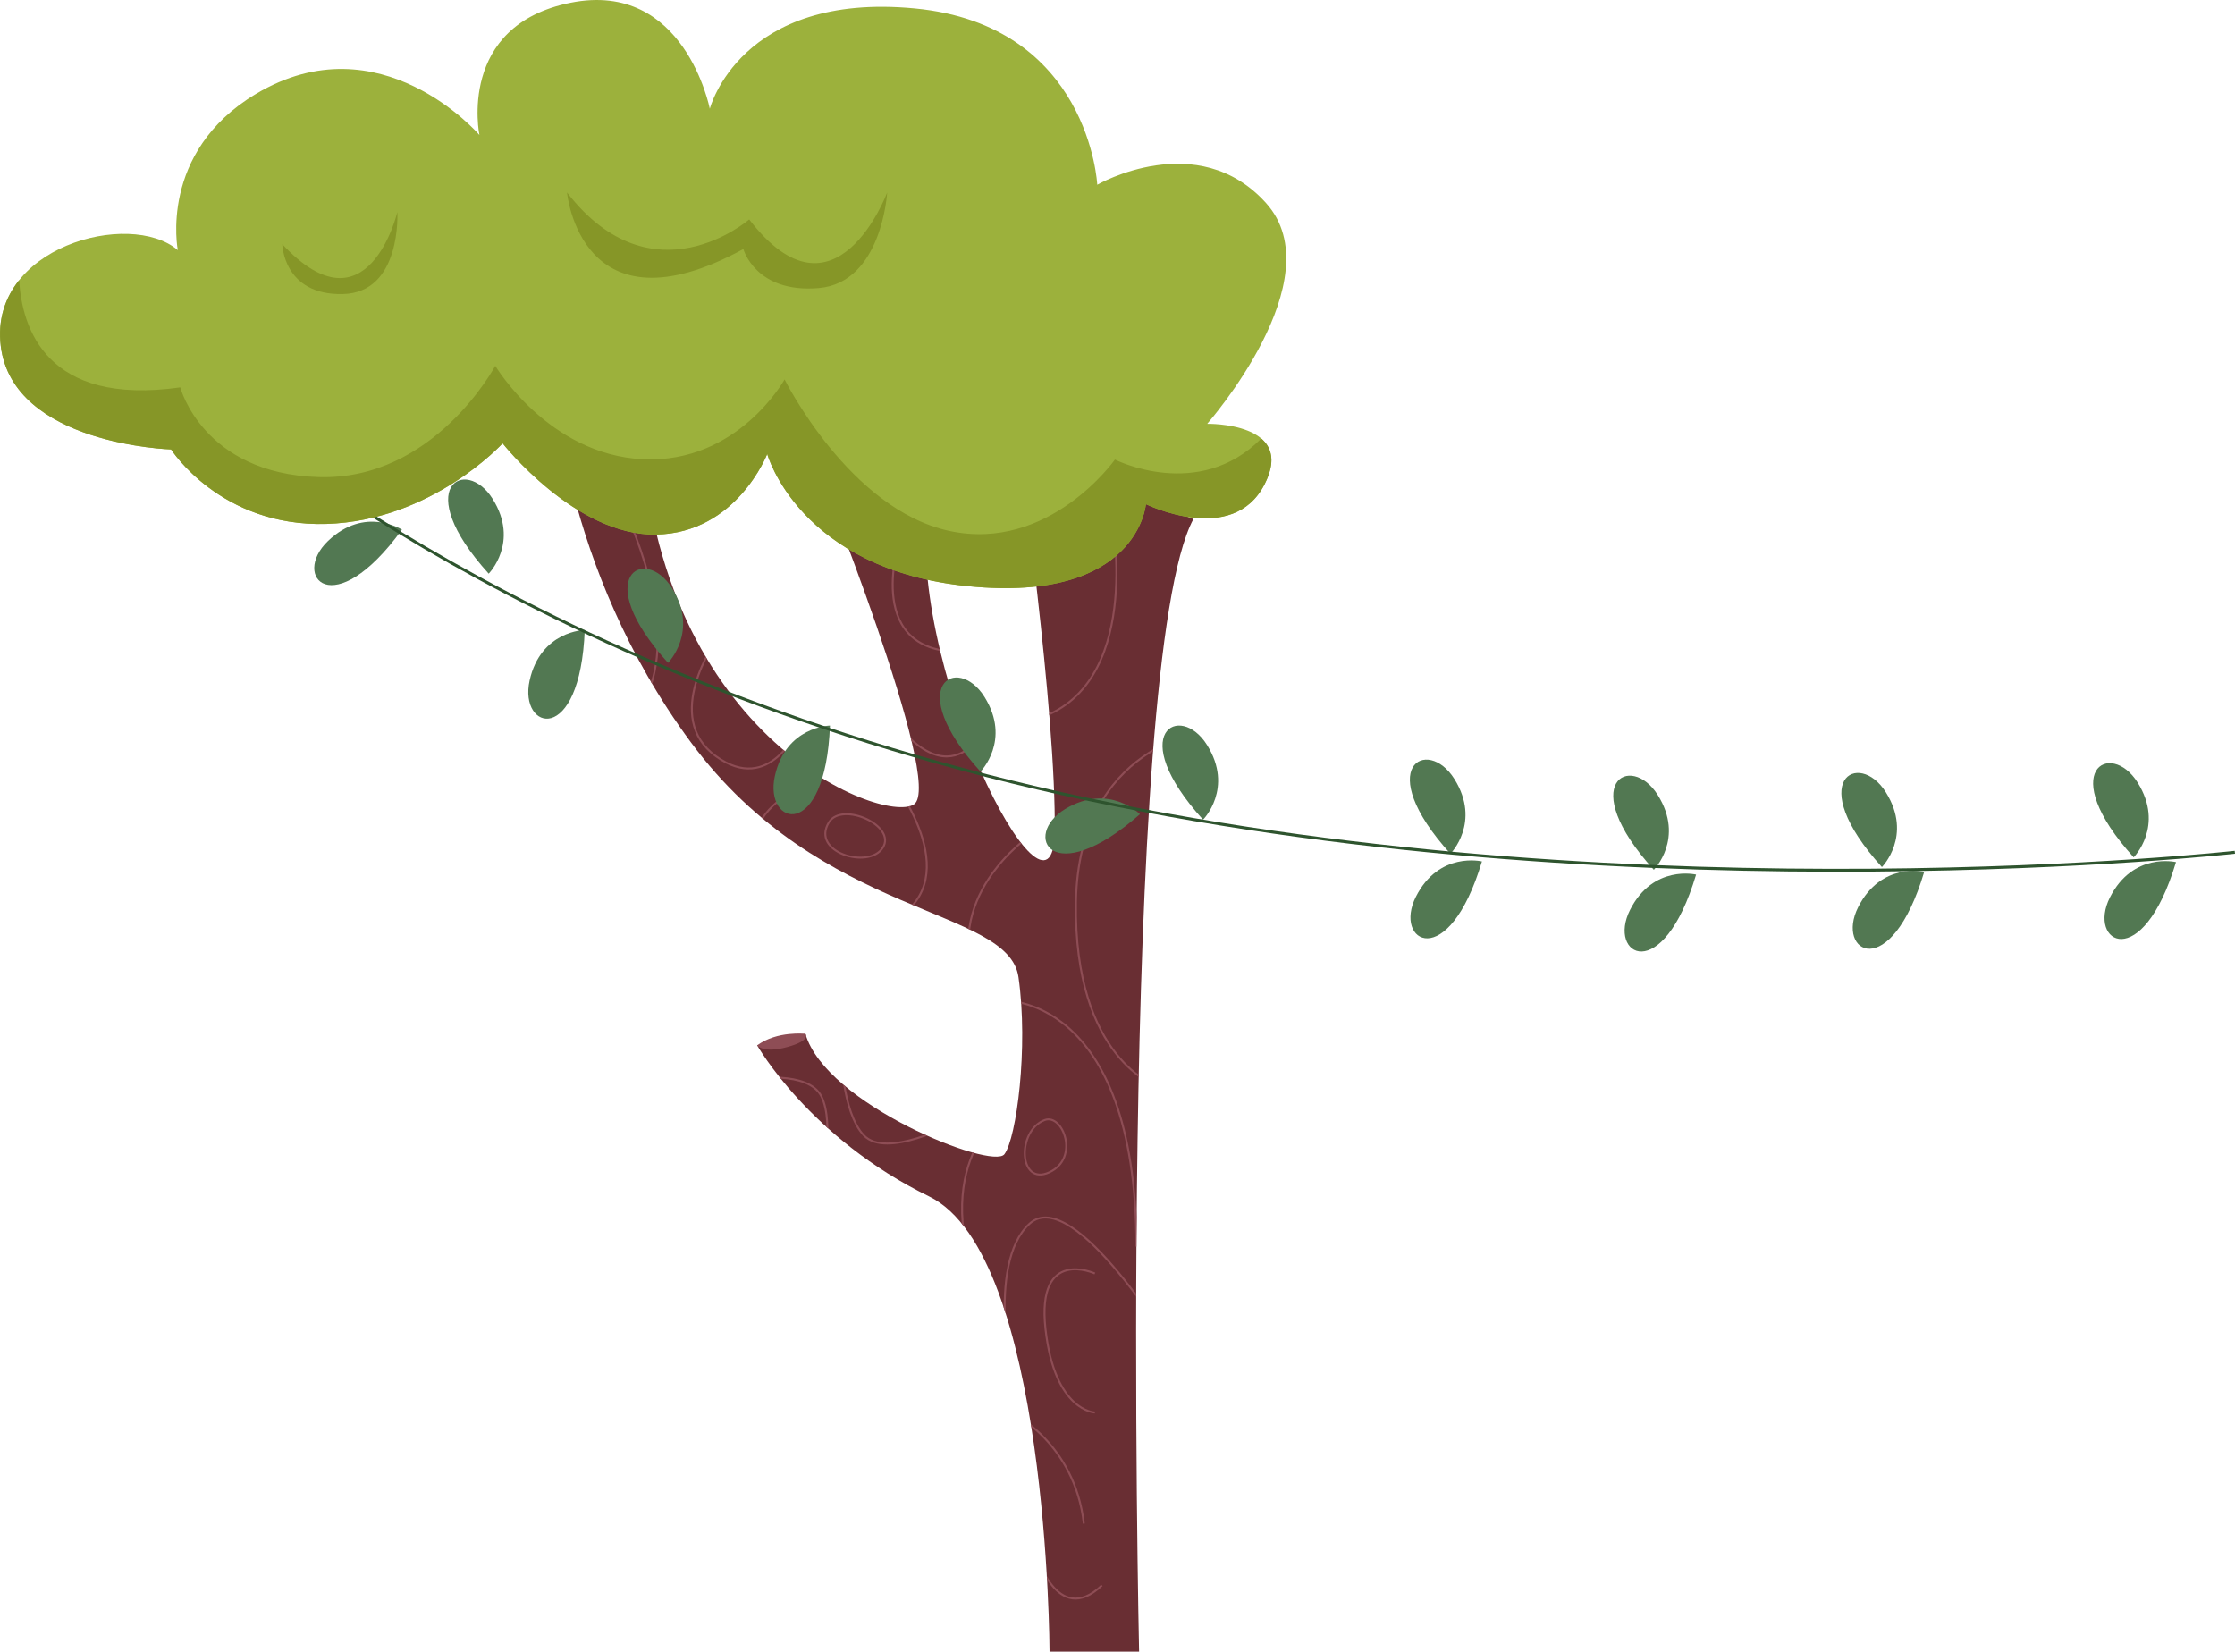 <?xml version="1.0" encoding="UTF-8"?>
<svg id="Layer_2" data-name="Layer 2" xmlns="http://www.w3.org/2000/svg" xmlns:xlink="http://www.w3.org/1999/xlink" viewBox="0 0 1153.45 852.47">
  <defs>
    <style>
      .cls-1, .cls-2, .cls-3 {
        fill: none;
      }

      .cls-4 {
        fill: #692e33;
      }

      .cls-2 {
        stroke: #8e4d55;
      }

      .cls-2, .cls-3 {
        stroke-miterlimit: 10;
      }

      .cls-5 {
        fill: #527852;
      }

      .cls-3 {
        stroke: #2e542e;
        stroke-width: 1.5px;
      }

      .cls-6 {
        fill: #8e4d55;
      }

      .cls-7 {
        clip-path: url(#clippath);
      }

      .cls-8 {
        fill: #869627;
      }

      .cls-9 {
        fill: #9cb13c;
      }
    </style>
    <clipPath id="clippath">
      <path class="cls-1" d="M285.77,194.25s3.29,97.51,70.74,188.8c67.45,91.29,163.92,84.86,169.11,121.27,5.19,36.41-1.04,83.09-7.26,91.39-6.22,8.3-92.33-25.77-102.7-62.16l-24.9,5.96s27.05,47.9,88.74,77.98c61.68,30.08,62.15,234.97,62.15,234.97h46.22s-11.41-510.91,28.01-584.56l-90.25-38.38s19.71,139.01,18.67,200.21c-1.04,61.21-79.8-89.21-64.8-175.32l-58.65-15.56s67.25,166.01,50.74,176.37c-16.51,10.36-136.85-36.32-141-204.38l-44.82-16.6Z"/>
    </clipPath>
  </defs>
  <g id="Layer_1-2" data-name="Layer 1">
    <g>
      <path class="cls-4" d="M285.77,194.25s3.29,97.51,70.74,188.8c67.45,91.29,163.92,84.86,169.11,121.27,5.19,36.41-1.04,83.09-7.26,91.39-6.22,8.3-92.33-25.77-102.7-62.16l-24.9,5.96s27.05,47.9,88.74,77.98c61.68,30.08,62.15,234.97,62.15,234.97h46.22s-11.41-510.91,28.01-584.56l-90.25-38.38s19.71,139.01,18.67,200.21c-1.04,61.21-79.8-89.21-64.8-175.32l-58.65-15.56s67.25,166.01,50.74,176.37c-16.51,10.36-136.85-36.32-141-204.38l-44.82-16.6Z"/>
      <g class="cls-7">
        <g>
          <path class="cls-2" d="M321.78,262.2s31.67,62.76,10.13,100.11"/>
          <path class="cls-2" d="M369.5,330.66s-28.01,39.42,0,59.65c28.01,20.23,42.53-14.52,42.53-14.52"/>
          <path class="cls-2" d="M440.56,396.64s-68.47,12.87-47.2,55.4"/>
          <path class="cls-2" d="M458.19,399.53s39.94,48.87,7.26,72.73"/>
          <path class="cls-2" d="M510.58,372.16s-19.19,46.27-54.98-8.51"/>
          <path class="cls-2" d="M463.9,280.35s-18.67,58.09,34.23,56.02"/>
          <path class="cls-2" d="M534.44,429.21s-44.61,28.01-32.68,72.62"/>
          <path class="cls-2" d="M427.85,424.34c6.78-10.75,35.01,1.76,27.75,13.18-7.26,11.41-37.51,2.31-27.75-13.18Z"/>
          <path class="cls-2" d="M574.03,268.94s15.95,85.77-39.59,102.35"/>
          <path class="cls-2" d="M623.13,377.03s-66.52,7.06-67.84,88.49c-1.32,81.43,42.25,95.27,42.25,95.27"/>
          <path class="cls-2" d="M517.09,516.35s69.17-4,69.4,127.07"/>
          <path class="cls-2" d="M517.09,575.31s-41.6,28.55-6.51,103.14"/>
          <path class="cls-2" d="M434.01,541.73s.27,32.2,11.88,44.31c11.61,12.1,45.84-6.15,45.84-6.15"/>
          <path class="cls-2" d="M387.65,556.99s29.39-4.89,36.31,8.97c6.92,13.86,0,45.13,0,45.13"/>
          <path class="cls-2" d="M523.03,716.19s-14.52-63.78,8.3-84.61c22.82-20.83,75.21,66.72,75.21,66.72"/>
          <path class="cls-2" d="M539.11,578.08c9.41-3.58,18.33,19.71,2.42,26.97-15.91,7.26-16.94-21.44-2.42-26.97Z"/>
          <path class="cls-2" d="M565.04,657.27s-30.21-13.94-25.48,28.64c4.73,42.58,25.48,43.1,25.48,43.1"/>
          <path class="cls-2" d="M521.99,729.02s32.68,15.63,37.35,57.35"/>
          <path class="cls-2" d="M534.44,801.11s10.89,39.42,34.23,17.12"/>
        </g>
      </g>
      <g>
        <g>
          <path class="cls-5" d="M301.78,325.16s-22.78.33-28.46,26.1c-5.68,25.77,26.11,34.46,28.46-26.1Z"/>
          <path class="cls-5" d="M428.34,374.48s-22.78.33-28.46,26.1c-5.68,25.77,26.11,34.46,28.46-26.1Z"/>
          <path class="cls-5" d="M588.31,420.23s-15.91-16.31-38.52-2.72c-22.61,13.59-7.08,42.65,38.52,2.72Z"/>
          <path class="cls-5" d="M764.81,444.6s-22.15-5.35-34.07,18.18c-11.92,23.54,16.7,39.88,34.07-18.18Z"/>
          <path class="cls-5" d="M875.33,451.4s-22.15-5.35-34.07,18.18c-11.92,23.54,16.7,39.88,34.07-18.18Z"/>
          <path class="cls-5" d="M344.77,342.11s16.04-16.18,2.06-38.56c-13.98-22.38-42.77-6.34-2.06,38.56Z"/>
          <path class="cls-5" d="M506.02,398.25s16.04-16.18,2.06-38.56c-13.98-22.38-42.77-6.34-2.06,38.56Z"/>
          <path class="cls-5" d="M620.88,423.06s16.04-16.18,2.06-38.56c-13.98-22.38-42.77-6.34-2.06,38.56Z"/>
          <path class="cls-5" d="M748.54,440.64s16.04-16.18,2.06-38.56c-13.98-22.38-42.77-6.34-2.06,38.56Z"/>
          <path class="cls-5" d="M853.51,448.92s16.04-16.18,2.06-38.56c-13.98-22.38-42.77-6.34-2.06,38.56Z"/>
          <path class="cls-5" d="M993.06,449.99s-22.15-5.35-34.07,18.18c-11.92,23.54,16.7,39.88,34.07-18.18Z"/>
          <path class="cls-5" d="M971.23,447.51s16.04-16.18,2.06-38.56c-13.98-22.38-42.77-6.34-2.06,38.56Z"/>
          <path class="cls-5" d="M1122.99,444.95s-22.15-5.35-34.07,18.18c-11.92,23.54,16.7,39.88,34.07-18.18Z"/>
          <path class="cls-5" d="M1101.16,442.47s16.04-16.18,2.06-38.56c-13.98-22.38-42.77-6.34-2.06,38.56Z"/>
          <path class="cls-5" d="M252.21,296.08s16.04-16.18,2.06-38.56c-13.98-22.38-42.77-6.34-2.06,38.56Z"/>
          <path class="cls-5" d="M207.44,273.36s-19.12-12.4-38.17,5.86c-19.05,18.25,2.53,43.16,38.17-5.86Z"/>
        </g>
        <path class="cls-3" d="M119.88,213.79s153.58,137.98,442.12,198.88c288.54,60.89,591.37,27.2,591.37,27.2"/>
      </g>
      <path class="cls-6" d="M390.76,539.52s2.94,4.33,15.56.87c12.62-3.46,9.34-6.83,9.34-6.83,0,0-14.52-1.65-24.9,5.96Z"/>
      <g>
        <path class="cls-9" d="M91.77,129.13s-10.14-50.48,40.28-80.64c64.25-38.43,115.37,21.19,115.37,21.19,0,0-11.77-56.51,47.09-68.28,58.86-11.77,71.81,54.74,71.81,54.74,0,0,15.5-60.43,105.76-51.8,90.26,8.63,94.2,91.01,94.2,91.01,0,0,51.78-29.79,87.1,9.45,35.32,39.24-30.36,113.94-30.36,113.94,0,0,46.06-.92,29.57,31.25-16.48,32.18-61.22,10.2-61.22,10.2,0,0-3.92,51.01-91.43,42.38-87.51-8.63-103.99-68.28-103.99-68.28,0,0-15.7,40.81-57.29,41.6-41.6.78-79.27-47.09-79.27-47.09,0,0-36.5,40.03-91.04,41.6-54.55,1.57-80.05-38.46-80.05-38.46,0,0-81.62-2.35-87.9-53.37-6.28-51.01,66.6-70.64,91.38-49.45Z"/>
        <path class="cls-8" d="M652.59,250.01c-16.48,32.16-61.21,10.19-61.21,10.19,0,0-3.91,51.03-91.43,42.39-87.52-8.64-104-68.28-104-68.28,0,0-15.7,40.79-57.28,41.58-41.61.79-79.27-47.09-79.27-47.09,0,0-36.49,40.03-91.03,41.61-54.55,1.57-80.06-38.46-80.06-38.46,0,0-81.64-2.36-87.91-53.37-1.67-13.63,2.29-25.02,9.5-33.98,1.38,24.53,13.85,65.2,83.14,55.33,0,0,11.59,44.46,71.33,46.3,59.74,1.87,91.23-57.43,91.23-57.43,0,0,27.38,45.96,76.32,48.22,48.96,2.26,73-41.19,73-41.19,0,0,33.36,67.07,85.03,78.19,51.64,11.12,85.45-36.83,85.45-36.83,0,0,43.16,21.87,75.53-10.87,5.36,4.58,7.7,11.91,1.67,23.67Z"/>
        <path class="cls-8" d="M292.63,99.35s6.95,75.03,91.01,29.18c0,0,6.25,22.93,38.9,20.15,32.65-2.78,35.32-49.32,35.32-49.32,0,0-26.75,71.79-71.21,13.89,0,0-49.7,43.26-94.02-13.89Z"/>
        <path class="cls-8" d="M145.68,126.04s.52,26.33,31.12,25.74c30.6-.58,28.27-42.34,28.27-42.34,0,0-15.14,64-59.39,16.6Z"/>
      </g>
    </g>
  </g>
</svg>